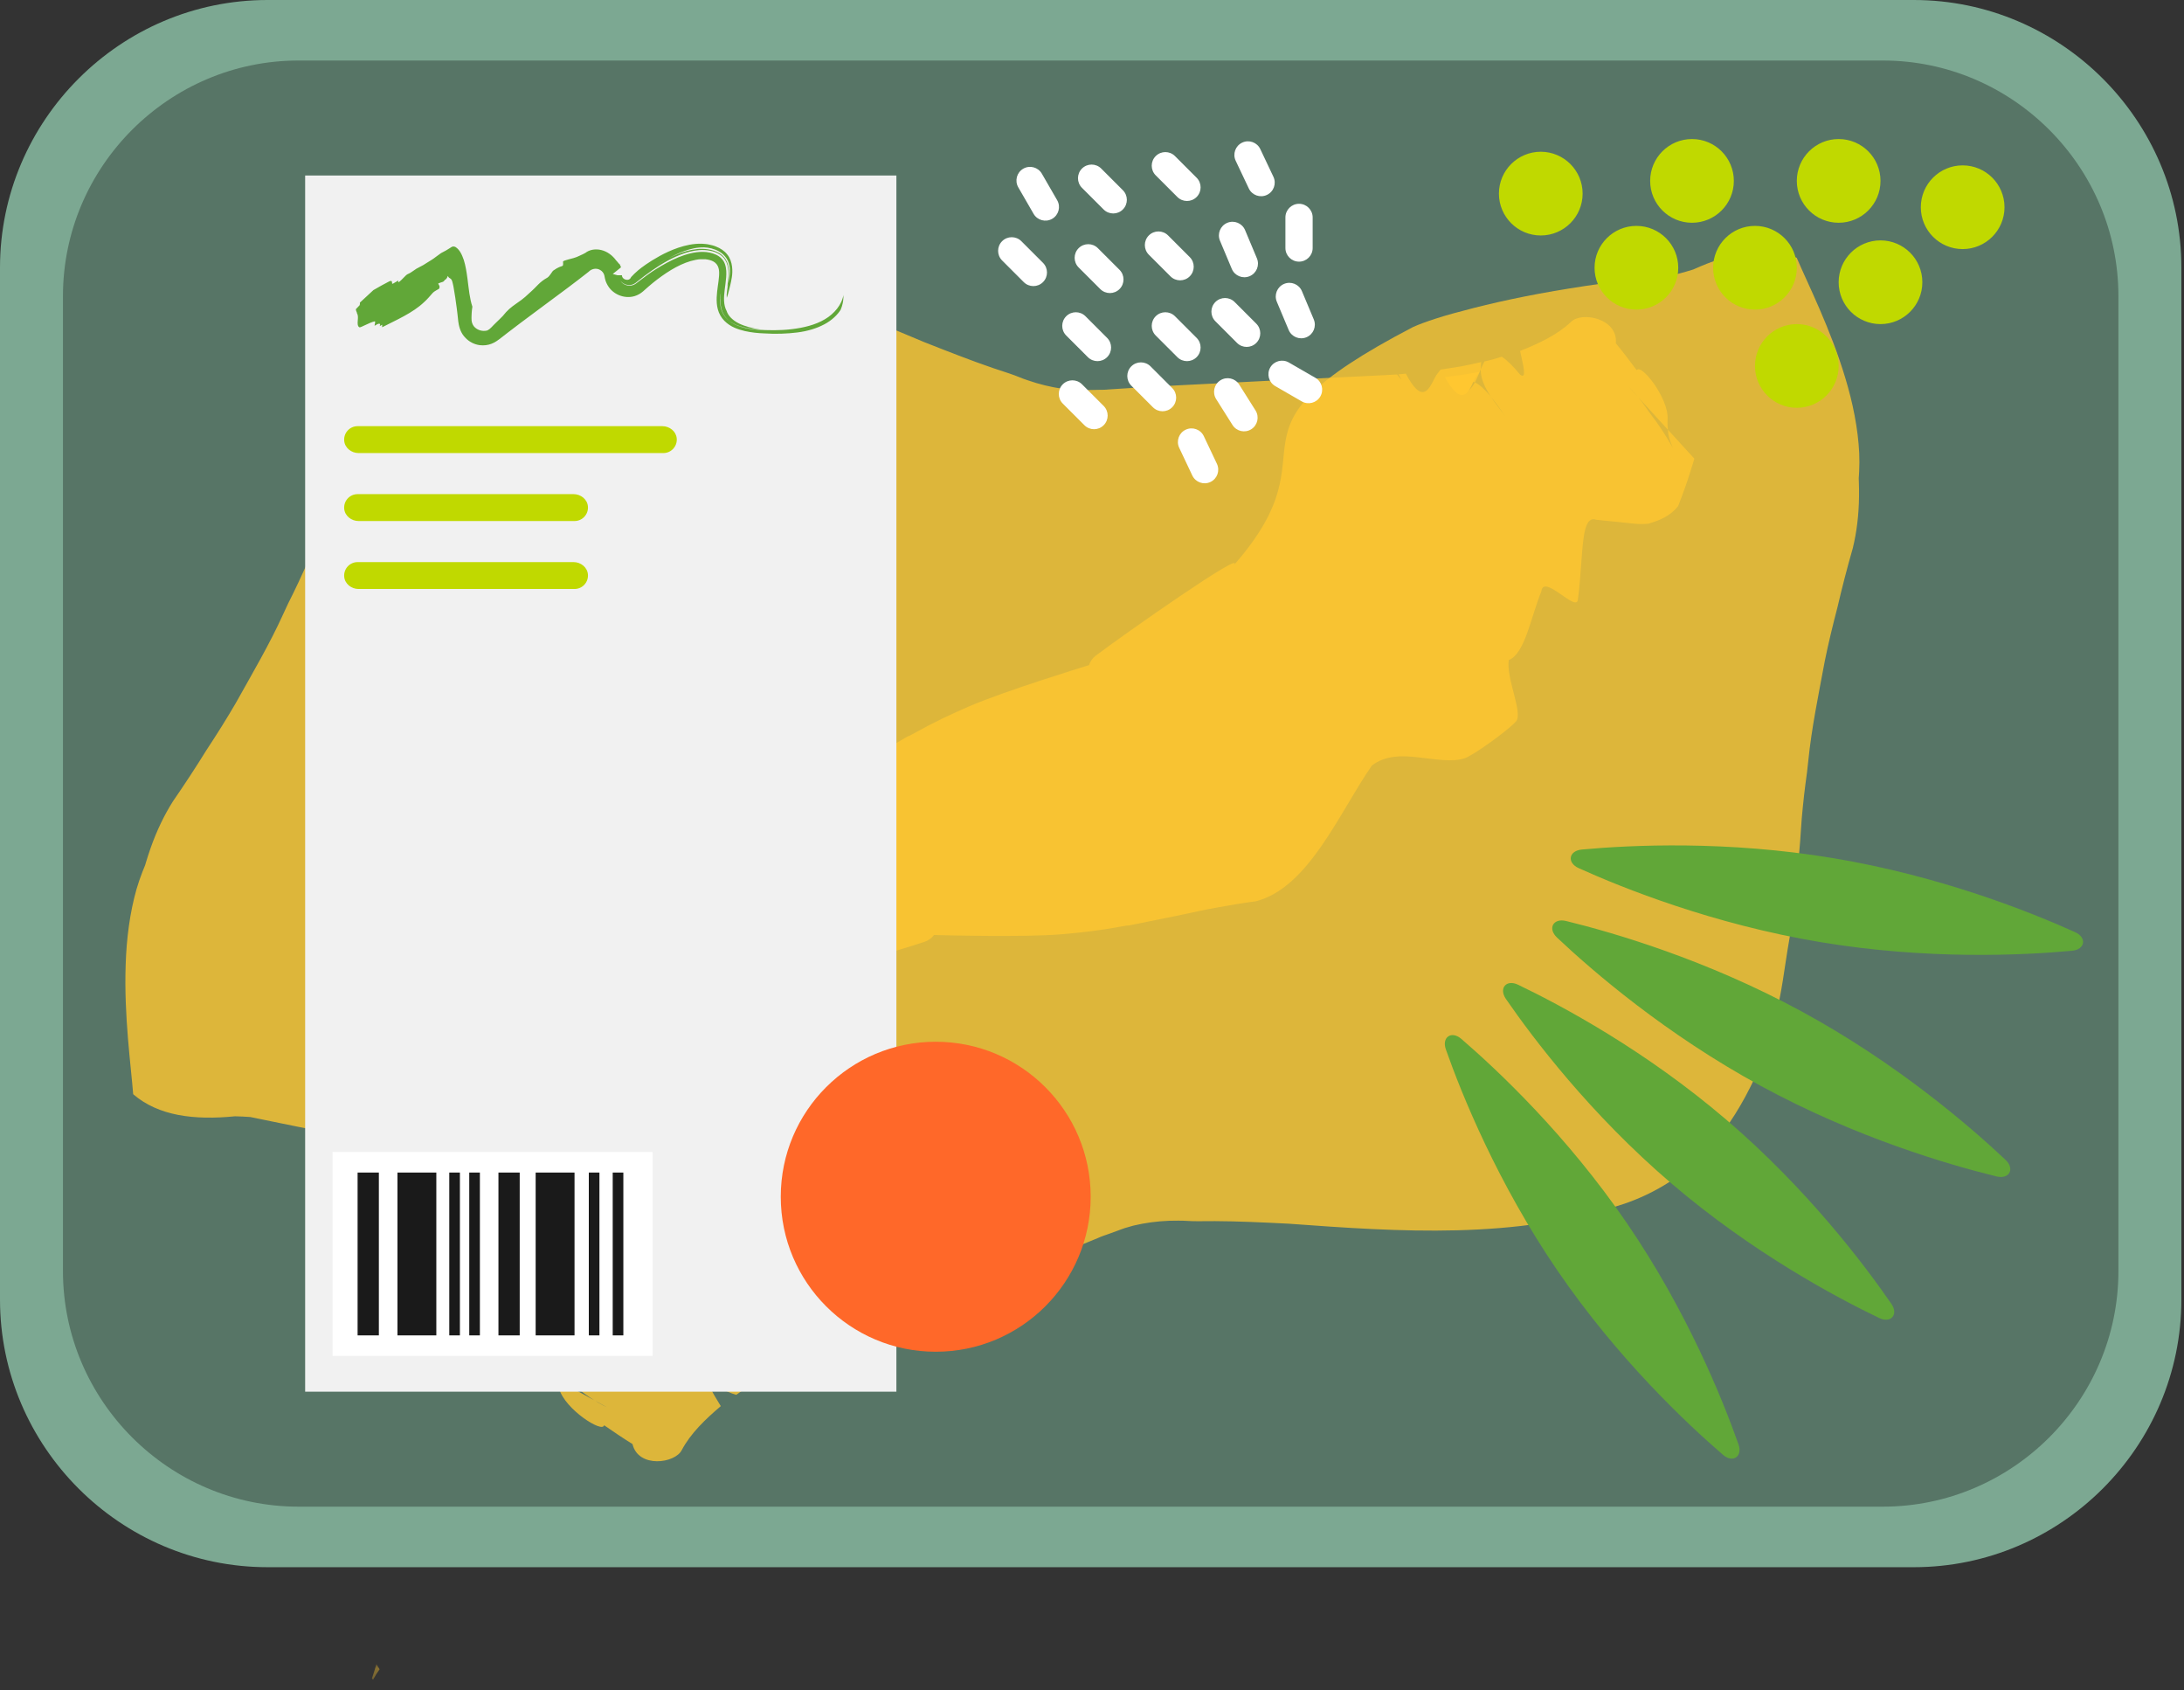 <svg xmlns="http://www.w3.org/2000/svg" xmlns:xlink="http://www.w3.org/1999/xlink" width="243" height="188" viewBox="0 0 243 188">
    <rect x="0" y="0" width="243" height="188" fill="#333333" stroke="none"/>
    <defs>
        <path id="8mu3ykddxa" d="M0.583 0.061L1.437 0.061 1.437 1.8 0.583 1.8z"/>
        <path id="yb3m7yhj7c" d="M0 186.847L242.708 186.847 242.708 0 0 0z"/>
    </defs>
    <g fill="none" fill-rule="evenodd">
        <g>
            <g transform="translate(-598 -573) translate(598 573)">
                <path fill="#7CA892" d="M212.94 174.324H29.767C13.395 174.324 0 160.929 0 144.557V29.767C0 13.395 13.395 0 29.767 0H212.94c16.373 0 29.768 13.395 29.768 29.767v114.79c0 16.372-13.395 29.767-29.768 29.767"/>
                <path fill="#577566" d="M209.492 167.591H33.216c-14.416 0-26.211-11.795-26.211-26.21V32.942c0-14.415 11.795-26.21 26.21-26.21h176.277c14.416 0 26.211 11.795 26.211 26.21V141.38c0 14.416-11.795 26.211-26.211 26.211"/>
                <g>
                    <g transform="translate(40.8 27.847) translate(0 157.2)">
                        <mask id="zglilnzesb" fill="#fff">
                            <use xlink:href="#8mu3ykddxa"/>
                        </mask>
                        <path fill="#FFC730" d="M.707 1.8c.231-.426.473-.819.73-1.167L1.082.06C.92.605.76 1.144.582 1.657c.04.046.085.095.125.143" mask="url(#zglilnzesb)"/>
                    </g>
                    <path fill="#FFC730" d="M35.062 133.44c.978-1.852 2.637-3.437 4.336-4.878-.804-1.347-1.786-2.803-.85-2.5 1.15.716 1.96 1.082 2.572 1.242.527-.396 1.07-.771 1.652-1.112.055-.292.088-.618.12-.953v-.009c-.276-.949-1.116-1.802-2.024-2.517-.712-.44-1.504-1.002-2.312-1.627.515.398 1.438.938 2.312 1.627.856.523 1.601.87 2.174.918.135-.808.457-1.459 1.233-1.555.004 1.213-.47 1.631-1.233 1.555-.087.514-.113 1.071-.15 1.608l.212.762c.654-.401 1.3-.798 1.968-1.17l2.044-1.07c.136-.393.279-.753.324-1.142.208-1.546.467-3.107 3.194-.52.24-.122.494-.235.76-.332-.173-.15-.35-.306-.528-.462.231.113.456.251.66.395 1.07-.468 23.5-9.17 29.847-11.844.426-.195.72-.28 1.05-.4l.968-.35c.32-.113.638-.245.958-.349l.956-.275c1.294-.31 2.623-.486 3.967-.539.67-.002 1.356-.035 2.009.015.318.023.664.03 1.174.034l1.927-.01c2.61.01 5.355.143 8.172.284 12.336.901 25.278 1.804 37.39-2.222 2.998-1.029 5.684-2.618 7.943-4.681 2.3-2.033 4.07-4.58 5.514-7.24.338-.677.725-1.342 1.008-2.04l.865-2.096c.298-.699.476-1.429.719-2.145.214-.72.48-1.434.635-2.17.825-2.866 1.122-6.008 1.665-9.059l.198-1.148c.072-.38.143-.762.156-1.177l.196-2.436c.146-1.624.323-3.249.545-4.878.165-1.65.215-3.368.404-5.066.083-.852.181-1.708.293-2.57.12-.859.24-1.726.32-2.612.354-3.54 1.104-7.157 1.831-11.052.395-1.944.879-3.947 1.424-6.032.483-2.086 1.045-4.253 1.694-6.529.424-1.734.67-3.686.69-5.754.006-.516 0-1.04-.017-1.572l-.014-.4c-.003-.122.011-.178.015-.27l.03-.503c.035-.673.036-1.359.008-2.053-.131-2.734-.716-5.617-1.542-8.34-1.631-5.458-4.203-10.555-5.409-13.39-3.434-1.396-7.352-.583-11.517 1.298-.538.17-1.086.325-1.641.47l-1.711.212-3.48.436c-2.334.302-4.68.624-6.94.992-4.522.72-8.71 1.63-11.856 2.49-3.124.787-5.178 1.616-5.565 1.809-23.182 12.078-7.97 12.918-19.932 26.495 1.463-1.923-12.237 7.696-15.349 10.05-.346.263-.601.62-.744 1.03l-.007.025c-.002.008-.092.03-.133.043l-.316.096s-8.943 2.739-12.941 4.468c-1.989.867-3.958 1.79-5.866 2.86l-.722.391c-.268.073-.468.248-.706.367l-1.374.795-2.754 1.598-2.195 1.301c-.622.37-1.25.73-1.887 1.081-1.297.703-2.502 1.374-3.804 2-5.124 3.302-5.658 12.355-7.422 18.46-1.067 1.582-2.856 2.152-4.694 2.53-1.831.411-3.703.664-4.858 1.56-.902.738-3.582 4.534-4.068 5.682-.482 1.134 2.618 4.223 2.948 6.217-1.482 1.246-.79 5.31-.986 8.404.407 1.96-4.393-.966-4.152.384.242 1.345.65 2.797.997 4.194.704 2.76 1.291 4.946-.104 4.918l-2.778.64c-.927.218-1.811.333-2.834.8-.508.357-1.002.736-1.43 1.187-.215.226-.413.469-.587.736-.184.29-.297.483-.493.992-.067 1.386-.097 2.781-.061 4.133 2.345.368 4.804 1.671 7.25 3.03-.227.22-.534.427-.882.641l-.548.326-.288.168-.145.086-.074.043-.036.022-.018.01 4.328 2.391-.002-.001-.004-.002-.008-.004-.016-.007c-.68-.335-1.334-.717-1.933-1.122-.61-.405-1.08-.818-1.79-1.272.71.454 1.18.867 1.79 1.272.599.405 1.253.787 1.933 1.122l.016.007.008.004.004.002.002.001-4.328-2.39.018-.011.036-.022.074-.043.145-.086.288-.168.548-.326c.348-.214.655-.422.883-.64-2.447-1.36-4.906-2.663-7.251-3.03l.021.9.015.445.003.056v.028l.002.014 9.54 5.27-.008-.004-.133-.066-.266-.136c-.705-.371-1.388-.796-2.04-1.27-.558-.458-1.524-1.05-2.299-1.65-.403-.304-.8-.619-1.19-.944l-.58-.495-.285-.254-.141-.127c.016.007.025.02.036.033.337.396.716.786.97 1.282.225.513.484 1.02.628 1.592.642 2.264 4.822 4.947 4.99 4.036 1.042.723 2.099 1.435 3.16 2.094.648 2.718 4.754 2.16 5.486.66" opacity=".8" transform="translate(40.8 27.847)"/>
                    <path fill="#FFC730" d="M43.215 123.774c-.035.387-.165.751-.297 1.146 1.122-.642 2.295-1.228 3.473-1.802-2.788-2.503-3.033-.929-3.176.656" transform="translate(40.8 27.847)"/>
                </g>
                <path fill="#FFC730" d="M215.53 22.589c-.355.33-.71.624-1.065.872l.153.655c.327-.464.653-.923.984-1.352l-.072-.175"/>
                <path fill="#FFC730" d="M174.8 35.803c-1.52 1.442-3.598 2.412-5.669 3.233.33 1.534.795 3.228.004 2.64-.861-1.046-1.51-1.651-2.038-2-.626.207-1.262.389-1.922.525-.145.26-.282.558-.419.865l-.002.008c-.042.987.48 2.064 1.11 3.033.535.644 1.106 1.43 1.67 2.28-.36-.54-1.062-1.347-1.67-2.28-.642-.77-1.237-1.338-1.764-1.566-.387.723-.902 1.235-1.667 1.079.384-1.151.967-1.396 1.667-1.08.246-.458.449-.977.656-1.474l.043-.79c-.748.17-1.486.34-2.238.478l-2.28.36c-.254.328-.504.625-.672.977-.692 1.399-1.437 2.795-3.192-.53-.267.038-.544.065-.826.072l.352.607c-.183-.181-.352-.384-.5-.587-1.162.101-25.199 1.163-32.067 1.665-.465.048-.772.035-1.123.043l-1.029.02c-.34.006-.684.03-1.02.025l-.993-.045c-1.325-.12-2.641-.38-3.93-.76-.637-.212-1.297-.401-1.9-.658-.293-.123-.618-.241-1.1-.407l-1.83-.607c-2.468-.846-5.027-1.85-7.65-2.886-11.398-4.804-23.37-9.803-36.133-9.867-3.17.015-6.224.66-9.025 1.891-2.83 1.19-5.321 3.036-7.542 5.094-.535.533-1.116 1.039-1.607 1.61l-1.49 1.709c-.506.566-.91 1.2-1.367 1.801-.435.615-.917 1.204-1.298 1.852-1.699 2.45-2.986 5.333-4.477 8.05l-.556 1.024c-.19.337-.379.676-.524 1.065l-.966 2.244c-.658 1.493-1.347 2.975-2.078 4.448-.685 1.51-1.282 3.121-2.004 4.67-.353.78-.72 1.56-1.101 2.34-.39.775-.78 1.558-1.14 2.373-1.468 3.24-3.337 6.426-5.274 9.884-.996 1.714-2.096 3.457-3.28 5.258-1.125 1.82-2.352 3.694-3.695 5.642-.956 1.508-1.815 3.279-2.496 5.231-.171.487-.334.985-.487 1.495l-.115.384c-.036.116-.067.164-.1.25l-.19.466c-.248.628-.468 1.277-.665 1.943-.75 2.632-1.12 5.55-1.208 8.395-.203 5.693.6 11.346.835 14.418 2.807 2.421 6.78 2.905 11.328 2.457.563.012 1.132.04 1.704.08l1.689.347 3.437.702c2.307.46 4.632.906 6.891 1.281 4.516.766 8.775 1.245 12.03 1.436 3.211.256 5.422.129 5.85.07 25.83-4.02 11.688-9.687 27.366-18.718-2 1.352 14.058-3.374 17.76-4.608.412-.137.768-.395 1.035-.737l.014-.021c.004-.007.096 0 .14 0l.33.012s9.348.27 13.69-.09c2.162-.184 4.323-.429 6.474-.831l.808-.14c.277.017.523-.085.787-.12l1.556-.315 3.12-.631 2.496-.53c.708-.15 1.418-.29 2.134-.42 1.454-.25 2.81-.5 4.244-.677 5.91-1.487 9.316-9.892 12.941-15.11 1.519-1.159 3.396-1.125 5.258-.895 1.866.196 3.72.557 5.102.077 1.091-.41 4.845-3.148 5.672-4.08.82-.92-1.127-4.838-.801-6.833 1.804-.706 2.449-4.777 3.625-7.647.24-1.985 3.851 2.322 4.056.967.202-1.352.28-2.858.398-4.293.217-2.84.36-5.1 1.674-4.626l2.836.284c.948.09 1.823.263 2.941.149.596-.175 1.185-.377 1.735-.667.275-.145.541-.312.791-.508.268-.218.436-.363.785-.784.507-1.291.982-2.603 1.381-3.895-2.103-1.1-4.015-3.12-5.898-5.193.285-.134.642-.233 1.041-.324l.624-.133.326-.067.166-.035.083-.017.041-.01.021-.004-3.335-3.65v.001l.004.003.006.007.014.013c.537.534 1.033 1.106 1.472 1.68.448.58.76 1.122 1.288 1.779-.527-.657-.84-1.199-1.288-1.778-.439-.575-.935-1.147-1.472-1.681l-.014-.013-.006-.007-.003-.003h-.001c1.488 1.627-3.333-3.649 3.335 3.649l-.021.005-.041.009-.083.017-.166.035-.326.067-.624.133c-.399.09-.756.19-1.041.324 1.883 2.072 3.795 4.094 5.898 5.193l.268-.859.129-.428.016-.054.007-.026.005-.014-7.353-8.048.007.006.106.107.208.214c.55.577 1.06 1.197 1.526 1.857.382.611 1.108 1.482 1.649 2.298.285.417.56.842.825 1.275l.391.655.19.332.093.165c-.014-.012-.018-.027-.024-.042-.193-.484-.426-.975-.508-1.526-.05-.558-.133-1.12-.086-1.709.117-2.35-2.984-6.23-3.434-5.42-.757-1.02-1.53-2.033-2.324-2.997.256-2.782-3.813-3.568-4.985-2.382" opacity=".8"/>
                <path fill="#FFC730" d="M163.981 42.35c.158-.355.397-.66.648-.99-1.268.249-2.566.428-3.865.595 1.838 3.264 2.574 1.85 3.217.396"/>
                <mask id="7rdkf18gtd" fill="#fff">
                    <use xlink:href="#yb3m7yhj7c"/>
                </mask>
                <path fill="#F1F1F1" d="M33.952 154.802L99.736 154.802 99.736 19.522 33.952 19.522z" mask="url(#7rdkf18gtd)"/>
                <path fill="#FF6829" d="M121.354 133.118c0-9.522-7.72-17.241-17.241-17.241-9.523 0-17.242 7.72-17.242 17.241 0 9.522 7.72 17.241 17.242 17.241 9.522 0 17.24-7.719 17.24-17.24" mask="url(#7rdkf18gtd)"/>
                <path fill="#FFF" d="M37.003 150.823L72.613 150.823 72.613 128.143 37.003 128.143z" mask="url(#7rdkf18gtd)"/>
                <path fill="#1A1A1A" d="M39.788 148.54L42.154 148.54 42.154 130.427 39.788 130.427zM55.459 148.54L57.824 148.54 57.824 130.427 55.459 130.427zM49.988 148.54L51.171 148.54 51.171 130.427 49.988 130.427zM52.211 148.54L53.394 148.54 53.394 130.427 52.211 130.427zM68.173 148.54L69.356 148.54 69.356 130.427 68.173 130.427zM65.513 148.54L66.695 148.54 66.695 130.427 65.513 130.427zM44.223 148.54L48.548 148.54 48.548 130.427 44.223 130.427zM59.599 148.54L63.924 148.54 63.924 130.427 59.599 130.427z" mask="url(#7rdkf18gtd)"/>
                <path fill="#61A738" d="M93.84 32.786c-.012.14-.03.194-.046.264-.017.075-.038.134-.06.195-.04.129-.092.248-.15.368-.115.242-.259.483-.438.71-.354.453-.823.876-1.367 1.189-1.086.647-2.397.948-3.702 1.104-1.314.16-2.62.13-3.83.056-1.21-.091-2.375-.374-3.109-.985-.587-.438-.877-1.066-.961-1.592-.092-.526-.05-.961-.006-1.321.05-.3.015-.108-.015.445-.002.278-.01.653.104 1.107.113.456.395.973.878 1.36.887.675 2.1.888 3.437.965-.836-.132-1.66-.335-2.354-.672-.693-.34-1.214-.863-1.37-1.381-.374-.693-.32-1.541-.22-2.356.055-.456.128-.912.165-1.38.036-.46.035-.993-.128-1.463-.153-.48-.54-.856-.991-1.066-.45-.206-.975-.316-1.447-.315-.969-.02-1.89.26-2.754.604-.866.356-1.68.81-2.472 1.303-.57.342-1.47 1.007-2.26 1.624-.318.229-.717.275-1.04.176-.329-.09-.561-.308-.67-.493.274.358.779.55 1.216.45.108-.027.214-.064.315-.12.104-.06.178-.112.328-.234.264-.217.535-.426.807-.634 1.098-.82 2.248-1.59 3.53-2.165.642-.283 1.317-.522 2.035-.644.712-.12 1.483-.126 2.27.148.375.143.731.351.993.658.261.308.408.696.473 1.09.123.836-.011 1.508-.08 2.171l.087-.429c.049-.36.093-.706.099-1.126.003-.423-.048-.869-.22-1.266-.168-.4-.47-.738-.843-.967-.377-.218-.805-.363-1.24-.428-.836-.134-1.622-.021-2.365.177-.74.204-1.433.499-2.093.834-.446.235-.88.49-1.33.751.432-.265.87-.521 1.33-.75.578-.314 1.171-.601 1.821-.833.65-.228 1.363-.413 2.178-.4.488.008 1.14.158 1.64.446.518.282.915.754 1.084 1.272.148.415.164.864.123 1.263-.04.377-.112.699-.184 1.027-.057.425-.12.834-.155 1.235l.01.366c.002-.004.005-.012.008-.015.057-.122.121-.375.22-.747.093-.376.231-.856.332-1.498.104-.637.134-1.767-.504-2.557-.312-.402-.766-.697-1.273-.892-.255-.108-.52-.165-.794-.222-.278-.06-.49-.058-.742-.084-.963-.03-1.849.18-2.634.441-.787.268-1.485.598-2.085.928-1.202.66-2.042 1.295-2.398 1.595-.275.23-.56.516-.767.738-.047.096-.092.177-.189.24-.182.14-.613.085-.785-.219-.019-.053-.05-.1-.047-.156l-.004-.04c-.064-.01.225-.034-.483-.017l-.35-.094-.174-.045c-.006-.003-.018-.002-.018-.007l.035-.028.07-.056.14-.112.545-.438.131-.107-.02-.05-.04-.101c-.028-.065-.055-.13-.088-.189-.078-.017-.215-.248-.405-.435-.402-.558-.996-.99-1.644-1.145-.644-.158-1.314-.042-1.76.311-.15.087-.357.193-.62.306-.507.256-.897.323-1.257.422-.355.095-.623.177-.618.259.041.772.01.21-1.073.978-.136.087-.39.612-.66.787-.956.54-1.077.907-2.016 1.728-1.338 1.293-1.904 1.22-2.958 2.55-.033.039-.174.18-.368.369l-.323.312c-.107.105-.265.25-.322.317-.158.166-.323.348-.47.46-.149.11-.266.155-.266.155-.51.118-.993-.038-1.311-.315-.33-.28-.436-.702-.416-1.103 0-.08.001-.161.006-.24l.014-.315c.014-.22.039-.444.078-.678-.147-.442-.249-.928-.328-1.438-.084-.533-.123-.97-.224-1.727-.094-.687-.204-1.419-.406-2.038-.212-.617-.45-1.113-.884-1.413-.114-.074-.276-.104-.384-.065-.109.036-.168.094-.255.146-.172.113-.283.177-.48.293-.179.103-.35.194-.52.275-.183.134-.364.264-.545.395-.354.284-.709.483-1.113.736l-.312.197c-.107.067-.166.088-.255.136l-.516.273c-.399.255-.669.49-.94.588-.272.097-.668.694-1.08.94l-.005-.21c-.138.08-.412.244-.55.325-.137.081-.138.01-.14-.06-.003-.14-.007-.28-.282-.188-.596.306-1.193.635-1.794.987-.514.464-1.018.929-1.509 1.396.013.087.02.178-.022.285l-.422.442c-.002.21.137.343.134.484.276.407-.158 1.27.255 1.532.142.065 1.135-.552 1.698-.657.141-.009-.003.282-.005.493.568-.387.707-.255.563.035l.284-.158-.004.282c1.562-.804 3.404-1.59 4.665-2.793.282-.24.697-.723.973-1.038.137-.162.56-.365.7-.456.146-.316-.054-.397-.101-.583.12-.043.309-.129.384-.14.148-.04.233-.07.318-.21.054-.077.13-.083.182-.146.06-.062.124-.165.198-.353.12.381.355.137.498.678l.064.265.031.142.038.195.188 1.144.169 1.22.076.626.086.789.017.108c.09.656.319 1.26.762 1.707.42.456 1 .756 1.612.836.459.057.917-.001 1.314-.159.386-.147.725-.394 1.059-.657l.774-.6 1.373-1.044 2.642-1.967 2.558-1.9 1.266-.96 1.127-.875c.309-.328.855-.463 1.287-.2.213.122.385.327.456.577.036.121.045.264.078.385.073.35.24.681.447.974.75 1.015 2.188 1.375 3.276.793.133-.07.262-.145.374-.24l.167-.133.117-.105.468-.414c.316-.273.64-.538.97-.789 1.316-.992 2.771-1.89 4.279-2.177.373-.082.741-.082 1.097-.065.322.043.625.109.892.263.268.152.462.41.543.7.084.3.084.56.06.914-.051.73-.227 1.508-.261 2.355-.015.424.002.873.126 1.337.124.476.378.92.72 1.27.709.72 1.555.966 2.295 1.149.748.165 1.475.236 2.131.258 1.319.09 2.563.036 3.693-.102 1.128-.14 2.16-.455 3.005-.903.847-.445 1.482-1.074 1.822-1.623.103-.226.175-.481.232-.738.025-.134.05-.258.06-.405.007-.075.013-.134.015-.22.002-.093.004-.134-.002-.305" mask="url(#7rdkf18gtd)"/>
                <path fill="#C0D900" d="M73.807 50.395H39.895c-.795 0-1.527-.57-1.597-1.362-.077-.886.62-1.629 1.49-1.629h33.913c.794 0 1.527.571 1.595 1.362.077.887-.619 1.63-1.489 1.63M63.924 57.955h-24.03c-.794 0-1.527-.57-1.596-1.362-.077-.886.62-1.629 1.49-1.629h24.03c.794 0 1.528.57 1.596 1.362.077.886-.62 1.63-1.49 1.63M63.924 65.515h-24.03c-.794 0-1.527-.57-1.596-1.362-.077-.886.62-1.629 1.49-1.629h24.03c.794 0 1.528.57 1.596 1.362.077.886-.62 1.629-1.49 1.629" mask="url(#7rdkf18gtd)"/>
                <path fill="#61A738" d="M191.71 161.827c1.1.946 2.202.192 1.719-1.176-1.784-5.051-5.728-14.819-12.416-24.599-6.688-9.78-14.36-16.998-18.42-20.492-1.099-.947-2.202-.193-1.719 1.175 1.784 5.05 5.728 14.819 12.416 24.599 6.688 9.78 14.36 16.998 18.42 20.493M209.085 146.607c1.308.626 2.176-.388 1.352-1.583-3.04-4.41-9.394-12.812-18.402-20.509-9.007-7.697-18.297-12.664-23.127-14.979-1.309-.626-2.176.388-1.353 1.583 3.04 4.411 9.395 12.812 18.402 20.51 9.008 7.696 18.297 12.663 23.128 14.978M222.133 130.856c1.434.35 2.078-.835 1.003-1.848-3.967-3.74-12.087-10.747-22.69-16.509-10.603-5.76-20.9-8.758-26.198-10.053-1.434-.35-2.078.836-1.003 1.848 3.967 3.74 12.087 10.748 22.69 16.508 10.604 5.761 20.9 8.76 26.198 10.054M230.532 105.758c1.47-.136 1.693-1.467.347-2.074-4.97-2.244-14.929-6.224-26.83-8.216-11.902-1.993-22.614-1.474-28.044-.972-1.47.137-1.693 1.467-.347 2.074 4.97 2.244 14.93 6.224 26.83 8.216 11.902 1.993 22.614 1.474 28.044.972" mask="url(#7rdkf18gtd)"/>
                <path fill="#C0D900" d="M176.088 21.536c0-2.57-2.085-4.656-4.656-4.656-2.57 0-4.656 2.085-4.656 4.656 0 2.571 2.085 4.656 4.656 4.656 2.571 0 4.656-2.085 4.656-4.656M186.729 29.783c0-2.571-2.085-4.656-4.656-4.656-2.57 0-4.656 2.085-4.656 4.656 0 2.571 2.085 4.656 4.656 4.656 2.571 0 4.656-2.085 4.656-4.656M192.914 20.122c0-2.57-2.084-4.656-4.655-4.656-2.57 0-4.656 2.085-4.656 4.656 0 2.571 2.085 4.656 4.656 4.656 2.571 0 4.655-2.085 4.655-4.656M199.92 29.783c0-2.571-2.084-4.656-4.655-4.656s-4.656 2.085-4.656 4.656c0 2.571 2.085 4.656 4.656 4.656 2.571 0 4.656-2.085 4.656-4.656M209.232 20.122c0-2.57-2.085-4.656-4.656-4.656-2.571 0-4.656 2.085-4.656 4.656 0 2.571 2.085 4.656 4.656 4.656 2.571 0 4.656-2.085 4.656-4.656M223.028 23.05c0-2.57-2.085-4.655-4.656-4.655-2.57 0-4.655 2.085-4.655 4.656 0 2.57 2.084 4.655 4.655 4.655s4.656-2.084 4.656-4.655M213.888 31.394c0-2.571-2.085-4.655-4.656-4.655-2.571 0-4.656 2.084-4.656 4.655 0 2.572 2.085 4.656 4.656 4.656 2.57 0 4.656-2.084 4.656-4.656M204.576 40.705c0-2.57-2.085-4.655-4.656-4.655-2.57 0-4.655 2.084-4.655 4.655 0 2.572 2.084 4.656 4.655 4.656s4.656-2.084 4.656-4.656" mask="url(#7rdkf18gtd)"/>
                <path fill="#FFF" d="M130.422 43.16l-2.408-2.408c-.592-.592-1.551-.592-2.143 0-.591.592-.591 1.551 0 2.143l2.408 2.407c.592.593 1.551.593 2.143 0 .591-.591.591-1.55 0-2.142M123.182 37.584l-2.408-2.408c-.592-.591-1.552-.591-2.143 0-.591.592-.591 1.551 0 2.143l2.408 2.408c.592.592 1.551.592 2.143 0 .591-.591.591-1.551 0-2.143M133.141 37.584l-2.408-2.408c-.592-.591-1.551-.591-2.143 0-.592.592-.592 1.551 0 2.143l2.408 2.408c.591.592 1.551.592 2.143 0 .591-.591.591-1.551 0-2.143M124.562 30.012l-2.407-2.407c-.592-.592-1.551-.592-2.143 0-.592.592-.592 1.55 0 2.143l2.408 2.407c.591.592 1.55.592 2.142 0 .592-.592.592-1.55 0-2.143M122.8 45.156l-2.41-2.408c-.59-.591-1.55-.591-2.142 0-.591.592-.591 1.551 0 2.143l2.409 2.408c.59.592 1.55.592 2.142 0 .591-.592.591-1.551 0-2.143M139.78 36.002l-2.409-2.408c-.591-.591-1.55-.591-2.142 0-.592.592-.592 1.551 0 2.143l2.408 2.408c.591.592 1.551.592 2.142 0 .592-.592.592-1.551 0-2.143M139.85 28.737l-1.318-3.14c-.324-.772-1.212-1.134-1.984-.81-.771.323-1.135 1.212-.811 1.984l1.318 3.139c.324.771 1.212 1.134 1.983.811.772-.324 1.135-1.212.811-1.984M146.176 35.53l-1.318-3.14c-.324-.773-1.212-1.135-1.983-.812-.772.324-1.135 1.213-.812 1.984l1.319 3.14c.324.771 1.211 1.135 1.983.81.772-.323 1.135-1.211.81-1.983M146.051 27.59v-3.406c0-.836-.679-1.515-1.515-1.515-.837 0-1.516.679-1.516 1.515v3.405c0 .838.679 1.515 1.516 1.515.836 0 1.515-.677 1.515-1.515M141.684 19.662l-1.458-3.077c-.358-.756-1.262-1.079-2.018-.72-.756.358-1.08 1.261-.72 2.018l1.458 3.077c.357.756 1.26 1.08 2.017.72.756-.357 1.08-1.26.721-2.018M133.141 19.77l-2.408-2.408c-.592-.592-1.551-.592-2.143 0-.592.591-.592 1.55 0 2.143l2.408 2.407c.591.593 1.551.593 2.143 0 .591-.591.591-1.55 0-2.142M124.934 21.157l-2.407-2.408c-.592-.591-1.551-.591-2.143 0-.592.593-.592 1.551 0 2.144l2.408 2.407c.591.592 1.551.592 2.142 0 .592-.592.592-1.551 0-2.143M116.048 29.237l-2.408-2.408c-.591-.592-1.55-.592-2.142 0-.592.592-.592 1.55 0 2.143l2.407 2.407c.592.593 1.552.593 2.143 0 .592-.59.592-1.55 0-2.142M117.624 22.269l-1.703-2.95c-.418-.723-1.345-.972-2.07-.554-.724.419-.972 1.345-.554 2.07L115 23.784c.418.725 1.344.973 2.07.555.724-.419.972-1.345.554-2.07M132.374 28.597l-2.408-2.409c-.591-.591-1.551-.591-2.142 0-.592.593-.592 1.552 0 2.144l2.407 2.407c.592.592 1.551.592 2.143 0 .592-.591.592-1.551 0-2.142M139.694 45.655l-1.816-2.88c-.447-.708-1.382-.92-2.09-.474-.708.447-.92 1.383-.474 2.09l1.817 2.88c.446.709 1.381.921 2.09.474.707-.446.919-1.382.473-2.09M146.352 42.024l-2.949-1.702c-.725-.419-1.652-.17-2.07.554-.419.725-.17 1.652.555 2.07l2.95 1.703c.723.418 1.65.17 2.069-.555.418-.725.17-1.652-.555-2.07M135.4 51.594l-1.458-3.077c-.358-.756-1.261-1.079-2.018-.72-.757.358-1.079 1.261-.72 2.017l1.457 3.078c.359.756 1.262 1.079 2.018.72.757-.357 1.079-1.261.72-2.018" mask="url(#7rdkf18gtd)"/>
            </g>
        </g>
    </g>
</svg>
